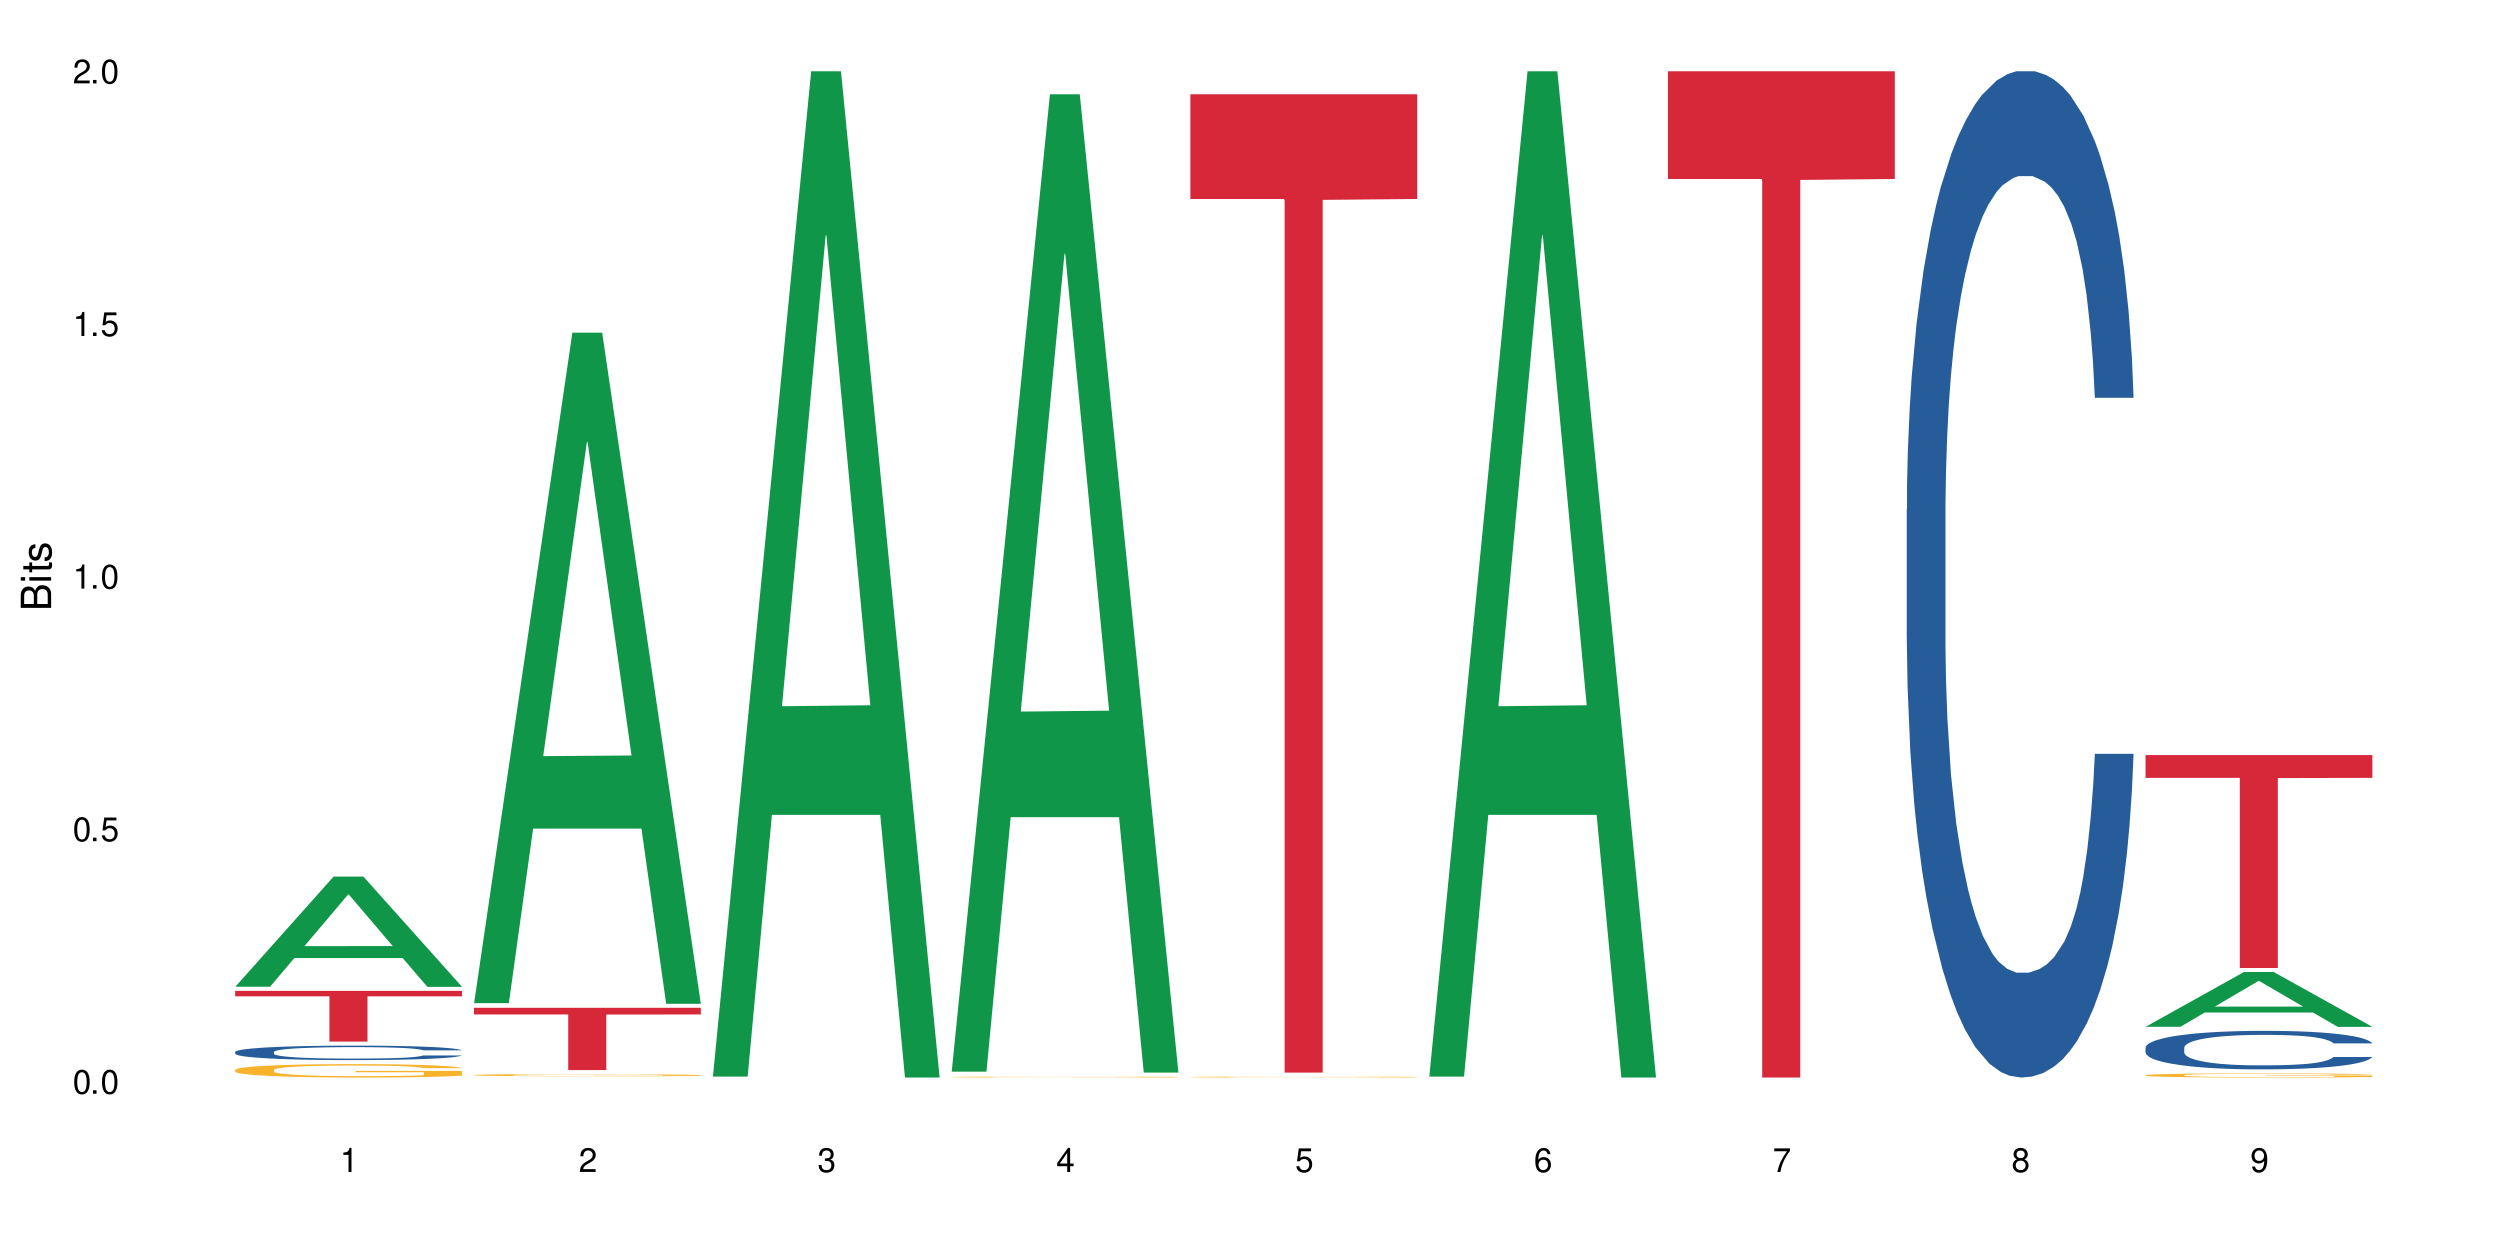 <?xml version="1.0" encoding="UTF-8"?>
<svg xmlns="http://www.w3.org/2000/svg" xmlns:xlink="http://www.w3.org/1999/xlink" width="720" height="360" viewBox="0 0 720 360">
<defs>
<g>
<g id="glyph-0-0">
</g>
<g id="glyph-0-1">
<path d="M 2.641 -6.938 C 2 -6.938 1.422 -6.656 1.078 -6.172 C 0.641 -5.562 0.406 -4.641 0.406 -3.359 C 0.406 -1.016 1.188 0.219 2.641 0.219 C 4.078 0.219 4.859 -1.016 4.859 -3.297 C 4.859 -4.641 4.656 -5.547 4.203 -6.172 C 3.844 -6.656 3.281 -6.938 2.641 -6.938 Z M 2.641 -6.188 C 3.547 -6.188 4 -5.25 4 -3.375 C 4 -1.406 3.562 -0.484 2.625 -0.484 C 1.734 -0.484 1.281 -1.438 1.281 -3.344 C 1.281 -5.25 1.734 -6.188 2.641 -6.188 Z M 2.641 -6.188 "/>
</g>
<g id="glyph-0-2">
<path d="M 1.828 -1 L 0.828 -1 L 0.828 0 L 1.828 0 Z M 1.828 -1 "/>
</g>
<g id="glyph-0-3">
<path d="M 4.562 -6.797 L 1.062 -6.797 L 0.547 -3.094 L 1.328 -3.094 C 1.719 -3.562 2.047 -3.734 2.578 -3.734 C 3.484 -3.734 4.062 -3.109 4.062 -2.094 C 4.062 -1.125 3.484 -0.531 2.578 -0.531 C 1.828 -0.531 1.375 -0.906 1.188 -1.672 L 0.328 -1.672 C 0.453 -1.109 0.547 -0.844 0.75 -0.594 C 1.125 -0.078 1.828 0.219 2.594 0.219 C 3.969 0.219 4.922 -0.781 4.922 -2.219 C 4.922 -3.562 4.031 -4.484 2.719 -4.484 C 2.25 -4.484 1.859 -4.359 1.469 -4.062 L 1.734 -5.969 L 4.562 -5.969 Z M 4.562 -6.797 "/>
</g>
<g id="glyph-0-4">
<path d="M 2.484 -4.938 L 2.484 0 L 3.328 0 L 3.328 -6.938 L 2.766 -6.938 C 2.469 -5.875 2.281 -5.734 0.984 -5.562 L 0.984 -4.938 Z M 2.484 -4.938 "/>
</g>
<g id="glyph-0-5">
<path d="M 4.859 -0.828 L 1.281 -0.828 C 1.359 -1.406 1.672 -1.781 2.5 -2.281 L 3.469 -2.828 C 4.406 -3.344 4.906 -4.062 4.906 -4.906 C 4.906 -5.484 4.672 -6.031 4.266 -6.406 C 3.859 -6.766 3.375 -6.938 2.719 -6.938 C 1.859 -6.938 1.219 -6.625 0.844 -6.031 C 0.609 -5.672 0.5 -5.234 0.484 -4.531 L 1.328 -4.531 C 1.359 -5.016 1.406 -5.281 1.531 -5.516 C 1.75 -5.938 2.188 -6.203 2.703 -6.203 C 3.469 -6.203 4.031 -5.641 4.031 -4.891 C 4.031 -4.344 3.719 -3.859 3.125 -3.516 L 2.234 -3 C 0.812 -2.172 0.406 -1.531 0.328 -0.016 L 4.859 -0.016 Z M 4.859 -0.828 "/>
</g>
<g id="glyph-0-6">
<path d="M 2.125 -3.188 L 2.578 -3.188 C 3.5 -3.188 3.984 -2.766 3.984 -1.922 C 3.984 -1.062 3.469 -0.531 2.594 -0.531 C 1.656 -0.531 1.203 -1 1.156 -2.016 L 0.312 -2.016 C 0.344 -1.453 0.438 -1.094 0.609 -0.781 C 0.953 -0.109 1.625 0.219 2.547 0.219 C 3.953 0.219 4.859 -0.625 4.859 -1.938 C 4.859 -2.828 4.516 -3.297 3.703 -3.594 C 4.344 -3.844 4.656 -4.328 4.656 -5.031 C 4.656 -6.219 3.875 -6.938 2.578 -6.938 C 1.203 -6.938 0.484 -6.172 0.453 -4.703 L 1.297 -4.703 C 1.312 -5.125 1.344 -5.359 1.453 -5.578 C 1.641 -5.969 2.062 -6.203 2.594 -6.203 C 3.344 -6.203 3.797 -5.75 3.797 -5 C 3.797 -4.516 3.609 -4.219 3.25 -4.047 C 3.016 -3.953 2.703 -3.922 2.125 -3.906 Z M 2.125 -3.188 "/>
</g>
<g id="glyph-0-7">
<path d="M 3.141 -1.672 L 3.141 0 L 3.984 0 L 3.984 -1.672 L 4.984 -1.672 L 4.984 -2.438 L 3.984 -2.438 L 3.984 -6.938 L 3.359 -6.938 L 0.266 -2.578 L 0.266 -1.672 Z M 3.141 -2.438 L 1 -2.438 L 3.141 -5.5 Z M 3.141 -2.438 "/>
</g>
<g id="glyph-0-8">
<path d="M 4.781 -5.125 C 4.609 -6.266 3.891 -6.938 2.844 -6.938 C 2.094 -6.938 1.422 -6.578 1.031 -5.953 C 0.594 -5.266 0.406 -4.422 0.406 -3.172 C 0.406 -2 0.578 -1.25 0.984 -0.641 C 1.359 -0.078 1.953 0.219 2.703 0.219 C 3.984 0.219 4.922 -0.75 4.922 -2.094 C 4.922 -3.375 4.062 -4.281 2.844 -4.281 C 2.172 -4.281 1.641 -4.031 1.281 -3.516 C 1.281 -5.234 1.828 -6.188 2.797 -6.188 C 3.391 -6.188 3.797 -5.797 3.938 -5.125 Z M 2.734 -3.531 C 3.547 -3.531 4.062 -2.953 4.062 -2.031 C 4.062 -1.156 3.484 -0.531 2.703 -0.531 C 1.922 -0.531 1.328 -1.188 1.328 -2.078 C 1.328 -2.938 1.906 -3.531 2.734 -3.531 Z M 2.734 -3.531 "/>
</g>
<g id="glyph-0-9">
<path d="M 4.984 -6.797 L 0.438 -6.797 L 0.438 -5.969 L 4.109 -5.969 C 2.5 -3.656 1.828 -2.234 1.328 0 L 2.219 0 C 2.594 -2.172 3.453 -4.047 4.984 -6.094 Z M 4.984 -6.797 "/>
</g>
<g id="glyph-0-10">
<path d="M 3.75 -3.656 C 4.469 -4.094 4.688 -4.438 4.688 -5.078 C 4.688 -6.172 3.844 -6.938 2.641 -6.938 C 1.438 -6.938 0.594 -6.172 0.594 -5.094 C 0.594 -4.438 0.812 -4.094 1.516 -3.656 C 0.734 -3.266 0.359 -2.703 0.359 -1.922 C 0.359 -0.656 1.281 0.219 2.641 0.219 C 3.984 0.219 4.922 -0.656 4.922 -1.922 C 4.922 -2.703 4.531 -3.266 3.75 -3.656 Z M 2.641 -6.188 C 3.359 -6.188 3.812 -5.75 3.812 -5.062 C 3.812 -4.406 3.344 -3.984 2.641 -3.984 C 1.922 -3.984 1.453 -4.406 1.453 -5.078 C 1.453 -5.75 1.922 -6.188 2.641 -6.188 Z M 2.641 -3.266 C 3.484 -3.266 4.062 -2.719 4.062 -1.906 C 4.062 -1.078 3.484 -0.531 2.625 -0.531 C 1.797 -0.531 1.219 -1.094 1.219 -1.906 C 1.219 -2.719 1.781 -3.266 2.641 -3.266 Z M 2.641 -3.266 "/>
</g>
<g id="glyph-0-11">
<path d="M 0.516 -1.578 C 0.672 -0.453 1.406 0.219 2.438 0.219 C 3.188 0.219 3.859 -0.141 4.266 -0.766 C 4.688 -1.453 4.891 -2.297 4.891 -3.547 C 4.891 -4.719 4.703 -5.453 4.312 -6.078 C 3.938 -6.641 3.344 -6.938 2.594 -6.938 C 1.297 -6.938 0.359 -5.969 0.359 -4.625 C 0.359 -3.344 1.234 -2.453 2.453 -2.453 C 3.094 -2.453 3.578 -2.672 4.016 -3.203 C 4 -1.484 3.469 -0.531 2.5 -0.531 C 1.906 -0.531 1.484 -0.906 1.359 -1.578 Z M 2.578 -6.203 C 3.375 -6.203 3.969 -5.531 3.969 -4.641 C 3.969 -3.797 3.391 -3.188 2.547 -3.188 C 1.734 -3.188 1.234 -3.766 1.234 -4.688 C 1.234 -5.562 1.797 -6.203 2.578 -6.203 Z M 2.578 -6.203 "/>
</g>
<g id="glyph-1-0">
</g>
<g id="glyph-1-1">
<path d="M 0 -0.953 L 0 -4.891 C 0 -5.719 -0.234 -6.344 -0.734 -6.797 C -1.188 -7.234 -1.812 -7.469 -2.5 -7.469 C -3.547 -7.469 -4.188 -7 -4.625 -5.875 C -4.984 -6.688 -5.625 -7.094 -6.531 -7.094 C -7.172 -7.094 -7.734 -6.859 -8.141 -6.391 C -8.562 -5.922 -8.75 -5.344 -8.75 -4.5 L -8.75 -0.953 Z M -4.984 -2.062 L -7.766 -2.062 L -7.766 -4.219 C -7.766 -4.844 -7.688 -5.203 -7.453 -5.5 C -7.219 -5.812 -6.859 -5.969 -6.375 -5.969 C -5.891 -5.969 -5.531 -5.812 -5.297 -5.5 C -5.062 -5.203 -4.984 -4.844 -4.984 -4.219 Z M -0.984 -2.062 L -4 -2.062 L -4 -4.781 C -4 -5.766 -3.438 -6.359 -2.484 -6.359 C -1.547 -6.359 -0.984 -5.766 -0.984 -4.781 Z M -0.984 -2.062 "/>
</g>
<g id="glyph-1-2">
<path d="M -6.281 -1.797 L -6.281 -0.797 L 0 -0.797 L 0 -1.797 Z M -8.75 -1.797 L -8.75 -0.797 L -7.484 -0.797 L -7.484 -1.797 Z M -8.75 -1.797 "/>
</g>
<g id="glyph-1-3">
<path d="M -6.281 -3.047 L -6.281 -2.016 L -8.016 -2.016 L -8.016 -1.016 L -6.281 -1.016 L -6.281 -0.172 L -5.469 -0.172 L -5.469 -1.016 L -0.719 -1.016 C -0.078 -1.016 0.281 -1.453 0.281 -2.234 C 0.281 -2.5 0.25 -2.719 0.188 -3.047 L -0.641 -3.047 C -0.609 -2.906 -0.594 -2.766 -0.594 -2.562 C -0.594 -2.141 -0.719 -2.016 -1.156 -2.016 L -5.469 -2.016 L -5.469 -3.047 Z M -6.281 -3.047 "/>
</g>
<g id="glyph-1-4">
<path d="M -4.531 -5.25 C -5.766 -5.25 -6.469 -4.422 -6.469 -2.969 C -6.469 -1.516 -5.719 -0.562 -4.547 -0.562 C -3.562 -0.562 -3.094 -1.062 -2.734 -2.562 L -2.516 -3.484 C -2.344 -4.188 -2.094 -4.469 -1.641 -4.469 C -1.047 -4.469 -0.641 -3.875 -0.641 -3 C -0.641 -2.453 -0.797 -2 -1.062 -1.75 C -1.25 -1.594 -1.422 -1.531 -1.875 -1.469 L -1.875 -0.406 C -0.422 -0.453 0.281 -1.266 0.281 -2.922 C 0.281 -4.5 -0.5 -5.516 -1.719 -5.516 C -2.656 -5.516 -3.172 -4.984 -3.469 -3.734 L -3.703 -2.766 C -3.891 -1.953 -4.156 -1.609 -4.594 -1.609 C -5.188 -1.609 -5.547 -2.125 -5.547 -2.938 C -5.547 -3.75 -5.203 -4.172 -4.531 -4.203 Z M -4.531 -5.25 "/>
</g>
</g>
</defs>
<rect x="-72" y="-36" width="864" height="432" fill="rgb(100%, 100%, 100%)" fill-opacity="1"/>
<path fill-rule="nonzero" fill="rgb(6.275%, 58.824%, 28.235%)" fill-opacity="1" d="M 67.73 284.18 L 67.801 284.152 L 96.07 252.453 L 104.656 252.453 L 133.066 284.211 L 123.082 284.211 L 115.965 275.922 L 84.762 275.922 L 77.781 284.18 L 67.73 284.18 L 87.766 272.492 L 113.102 272.461 L 100.469 257.641 L 100.328 257.609 L 100.188 257.699 L 87.695 272.461 L 87.766 272.492 Z M 67.73 284.18 "/>
<path fill-rule="nonzero" fill="rgb(14.51%, 36.078%, 60%)" fill-opacity="1" d="M 67.73 302.957 L 67.812 302.953 L 67.812 302.859 L 68.051 302.715 L 68.605 302.535 L 69.164 302.41 L 70.598 302.184 L 72.59 301.969 L 74.664 301.801 L 76.176 301.703 L 77.531 301.625 L 80.637 301.484 L 82.629 301.414 L 84.781 301.348 L 87.41 301.281 L 89.324 301.246 L 93.625 301.184 L 96.812 301.156 L 99.281 301.145 L 104.621 301.145 L 107.809 301.16 L 110.117 301.18 L 112.668 301.211 L 114.82 301.246 L 118.562 301.328 L 121.91 301.434 L 123.426 301.496 L 125.816 301.613 L 127.648 301.727 L 128.922 301.828 L 130.355 301.969 L 131.629 302.137 L 132.586 302.332 L 133.066 302.496 L 121.91 302.496 L 121.352 302.344 L 120.715 302.227 L 119.52 302.07 L 118.324 301.961 L 116.652 301.848 L 115.137 301.777 L 113.066 301.707 L 111.234 301.66 L 109.32 301.625 L 107.488 301.602 L 103.984 301.578 L 99.922 301.578 L 98.406 301.586 L 95.297 301.617 L 93.625 301.645 L 91.234 301.699 L 89.562 301.746 L 87.57 301.824 L 86.215 301.887 L 84.543 301.988 L 83.348 302.074 L 81.992 302.199 L 81.195 302.293 L 80.48 302.402 L 79.84 302.527 L 79.363 302.66 L 79.043 302.801 L 78.887 302.938 L 78.887 303.527 L 79.043 303.664 L 79.441 303.824 L 80.48 304.055 L 81.992 304.258 L 83.746 304.414 L 85.418 304.531 L 86.375 304.582 L 87.648 304.645 L 89.641 304.719 L 92.512 304.797 L 94.184 304.828 L 96.734 304.855 L 99.363 304.871 L 102.867 304.871 L 105.977 304.855 L 108.047 304.836 L 110.199 304.809 L 113.145 304.742 L 114.98 304.684 L 116.57 304.609 L 117.766 304.539 L 118.562 304.477 L 119.758 304.359 L 120.715 304.23 L 121.434 304.098 L 121.91 303.969 L 133.066 303.969 L 132.586 304.121 L 131.871 304.266 L 131.152 304.379 L 130.039 304.512 L 128.762 304.629 L 126.93 304.762 L 125.418 304.848 L 123.426 304.945 L 121.59 305.016 L 119.602 305.082 L 116.652 305.156 L 114.738 305.195 L 112.668 305.23 L 110.199 305.258 L 107.09 305.285 L 103.746 305.301 L 100.637 305.305 L 97.289 305.297 L 94.82 305.281 L 91.555 305.25 L 87.492 305.18 L 84.543 305.109 L 82.23 305.035 L 80.238 304.961 L 78.008 304.855 L 75.141 304.688 L 73.387 304.559 L 72.191 304.453 L 70.84 304.305 L 69.883 304.172 L 68.766 303.961 L 67.969 303.691 L 67.73 303.48 Z M 67.73 302.957 "/>
<path fill-rule="nonzero" fill="rgb(96.863%, 70.196%, 16.863%)" fill-opacity="1" d="M 67.73 308.125 L 67.812 308.121 L 67.812 308.051 L 68.129 307.891 L 68.926 307.672 L 69.961 307.492 L 71.078 307.352 L 71.793 307.277 L 72.988 307.172 L 74.023 307.094 L 76.656 306.934 L 80 306.785 L 81.832 306.723 L 83.906 306.664 L 86.852 306.598 L 88.207 306.57 L 92.352 306.516 L 97.051 306.48 L 102.23 306.469 L 104.621 306.473 L 107.887 306.488 L 112.348 306.527 L 114.898 306.562 L 116.891 306.598 L 118.961 306.641 L 121.512 306.711 L 123.902 306.797 L 125.816 306.883 L 127.727 306.988 L 129.32 307.102 L 130.676 307.223 L 131.871 307.371 L 132.586 307.496 L 133.066 307.621 L 121.988 307.621 L 121.352 307.496 L 120.637 307.402 L 119.441 307.285 L 118.246 307.199 L 117.051 307.133 L 114.82 307.039 L 112.906 306.984 L 110.516 306.934 L 108.207 306.902 L 105.578 306.883 L 103.984 306.875 L 99.762 306.875 L 95.938 306.898 L 93.707 306.93 L 92.113 306.957 L 89.879 307.008 L 88.527 307.051 L 87.73 307.078 L 85.34 307.188 L 83.746 307.289 L 82.871 307.355 L 81.754 307.461 L 80.957 307.555 L 80.082 307.695 L 79.602 307.805 L 78.965 308.043 L 78.887 308.68 L 79.125 308.812 L 79.602 308.957 L 80.238 309.082 L 81.195 309.219 L 82.152 309.32 L 83.824 309.457 L 85.258 309.551 L 86.375 309.609 L 88.527 309.703 L 89.402 309.734 L 91.473 309.801 L 93.625 309.848 L 96.254 309.891 L 98.246 309.914 L 101.434 309.93 L 105.496 309.93 L 110.277 309.91 L 113.305 309.879 L 115.379 309.852 L 116.73 309.828 L 118.406 309.789 L 119.602 309.754 L 120.715 309.715 L 122.07 309.656 L 122.07 308.812 L 102.391 308.809 L 102.391 308.414 L 132.984 308.41 L 133.066 309.789 L 131.391 309.883 L 129.32 309.977 L 127.328 310.047 L 125.258 310.105 L 122.309 310.172 L 119.918 310.215 L 116.254 310.266 L 112.906 310.297 L 109.402 310.316 L 106.293 310.328 L 102.629 310.332 L 99.363 310.324 L 95.855 310.305 L 93.066 310.277 L 90.52 310.242 L 87.969 310.195 L 84.781 310.121 L 82.711 310.062 L 80.559 309.988 L 78.406 309.898 L 76.496 309.805 L 75.219 309.73 L 73.945 309.645 L 72.59 309.539 L 71.316 309.418 L 70.359 309.309 L 69.484 309.188 L 68.848 309.07 L 68.211 308.91 L 67.891 308.785 L 67.73 308.676 Z M 67.73 308.125 "/>
<path fill-rule="nonzero" fill="rgb(83.922%, 15.686%, 22.353%)" fill-opacity="1" d="M 67.73 285.375 L 133.066 285.375 L 133.066 286.938 L 105.836 286.953 L 105.836 299.98 L 94.879 299.98 L 94.879 286.965 L 94.723 286.938 L 67.73 286.938 Z M 67.73 285.375 "/>
<path fill-rule="nonzero" fill="rgb(6.275%, 58.824%, 28.235%)" fill-opacity="1" d="M 136.504 288.906 L 136.574 288.727 L 164.844 95.809 L 173.43 95.809 L 201.836 289.086 L 191.855 289.086 L 184.738 238.637 L 153.535 238.637 L 146.555 288.906 L 136.504 288.906 L 156.535 217.766 L 181.875 217.582 L 169.242 127.387 L 169.102 127.203 L 168.961 127.75 L 156.469 217.582 L 156.535 217.766 Z M 136.504 288.906 "/>
<path fill-rule="nonzero" fill="rgb(96.863%, 70.196%, 16.863%)" fill-opacity="1" d="M 136.504 309.609 L 136.582 309.609 L 136.582 309.598 L 136.902 309.57 L 137.699 309.535 L 138.734 309.504 L 139.852 309.48 L 140.566 309.469 L 141.762 309.453 L 142.797 309.438 L 145.426 309.414 L 148.773 309.387 L 150.605 309.379 L 152.68 309.367 L 155.625 309.355 L 156.98 309.352 L 161.125 309.344 L 165.824 309.336 L 173.395 309.336 L 176.66 309.34 L 181.121 309.344 L 183.672 309.352 L 185.664 309.355 L 187.734 309.363 L 190.285 309.375 L 192.676 309.391 L 194.586 309.402 L 196.5 309.422 L 198.094 309.441 L 199.449 309.461 L 200.645 309.484 L 201.359 309.504 L 201.836 309.523 L 190.762 309.523 L 190.125 309.504 L 189.41 309.488 L 188.215 309.469 L 185.824 309.445 L 183.594 309.43 L 181.68 309.422 L 179.289 309.414 L 176.98 309.406 L 174.348 309.402 L 168.535 309.402 L 164.707 309.406 L 162.477 309.41 L 160.883 309.418 L 158.652 309.426 L 157.301 309.434 L 156.504 309.438 L 154.113 309.453 L 152.52 309.469 L 151.641 309.48 L 150.527 309.5 L 149.73 309.516 L 148.852 309.539 L 148.375 309.555 L 147.738 309.594 L 147.66 309.699 L 147.898 309.723 L 148.375 309.746 L 149.012 309.766 L 149.969 309.789 L 150.926 309.805 L 152.598 309.828 L 154.031 309.844 L 155.148 309.852 L 157.301 309.867 L 158.176 309.875 L 160.246 309.883 L 162.398 309.895 L 165.027 309.898 L 167.02 309.902 L 170.207 309.906 L 174.27 309.906 L 179.051 309.902 L 182.078 309.898 L 184.148 309.895 L 185.504 309.891 L 187.176 309.883 L 188.371 309.879 L 189.488 309.871 L 190.844 309.859 L 190.844 309.723 L 171.164 309.723 L 171.164 309.656 L 201.758 309.656 L 201.836 309.883 L 200.164 309.898 L 198.094 309.914 L 196.102 309.926 L 194.031 309.934 L 191.082 309.945 L 188.691 309.953 L 185.027 309.961 L 181.68 309.965 L 178.176 309.969 L 175.066 309.973 L 168.137 309.973 L 164.629 309.969 L 161.84 309.965 L 159.289 309.957 L 156.742 309.949 L 153.555 309.938 L 151.484 309.926 L 147.18 309.902 L 145.27 309.887 L 143.992 309.871 L 142.719 309.859 L 141.363 309.84 L 140.09 309.82 L 139.133 309.805 L 138.258 309.785 L 137.617 309.766 L 136.98 309.738 L 136.664 309.719 L 136.504 309.699 Z M 136.504 309.609 "/>
<path fill-rule="nonzero" fill="rgb(83.922%, 15.686%, 22.353%)" fill-opacity="1" d="M 136.504 290.25 L 201.836 290.25 L 201.836 292.168 L 174.609 292.188 L 174.609 308.172 L 163.652 308.172 L 163.652 292.203 L 163.496 292.168 L 136.504 292.168 Z M 136.504 290.25 "/>
<path fill-rule="nonzero" fill="rgb(6.275%, 58.824%, 28.235%)" fill-opacity="1" d="M 205.277 310.059 L 205.348 309.789 L 233.617 20.527 L 242.203 20.527 L 270.609 310.332 L 260.629 310.332 L 253.508 234.684 L 222.309 234.684 L 215.328 310.059 L 205.277 310.059 L 225.309 203.391 L 250.648 203.117 L 238.012 67.875 L 237.875 67.602 L 237.734 68.418 L 225.238 203.117 L 225.309 203.391 Z M 205.277 310.059 "/>
<path fill-rule="nonzero" fill="rgb(6.275%, 58.824%, 28.235%)" fill-opacity="1" d="M 274.051 308.645 L 274.117 308.379 L 302.387 27.141 L 310.973 27.141 L 339.383 308.91 L 329.402 308.91 L 322.281 235.359 L 291.082 235.359 L 284.102 308.645 L 274.051 308.645 L 294.082 204.934 L 319.422 204.668 L 306.785 73.176 L 306.645 72.914 L 306.508 73.707 L 294.012 204.668 L 294.082 204.934 Z M 274.051 308.645 "/>
<path fill-rule="nonzero" fill="rgb(96.863%, 70.196%, 16.863%)" fill-opacity="1" d="M 274.051 310.184 L 274.129 310.184 L 274.129 310.18 L 274.449 310.168 L 275.246 310.152 L 276.281 310.141 L 277.395 310.133 L 278.113 310.125 L 279.309 310.121 L 280.344 310.113 L 282.973 310.105 L 286.32 310.094 L 288.152 310.09 L 290.223 310.086 L 293.172 310.082 L 294.527 310.078 L 298.668 310.074 L 303.371 310.074 L 308.547 310.07 L 310.938 310.074 L 318.668 310.074 L 321.219 310.078 L 323.207 310.082 L 325.281 310.082 L 327.832 310.09 L 330.219 310.094 L 332.133 310.102 L 334.043 310.105 L 335.637 310.113 L 336.992 310.121 L 338.188 310.133 L 338.906 310.141 L 339.383 310.148 L 328.309 310.148 L 327.672 310.141 L 326.953 310.137 L 324.562 310.121 L 323.367 310.117 L 321.137 310.109 L 319.227 310.105 L 316.836 310.105 L 314.523 310.102 L 311.895 310.102 L 310.301 310.098 L 306.078 310.098 L 302.254 310.102 L 300.023 310.102 L 298.43 310.105 L 296.199 310.109 L 294.844 310.113 L 294.047 310.113 L 291.656 310.121 L 290.062 310.129 L 289.188 310.133 L 288.07 310.141 L 287.273 310.145 L 286.398 310.156 L 285.922 310.16 L 285.285 310.18 L 285.203 310.223 L 285.441 310.23 L 285.922 310.238 L 286.559 310.25 L 287.516 310.258 L 288.469 310.266 L 290.145 310.273 L 291.578 310.281 L 292.691 310.285 L 294.844 310.289 L 295.723 310.293 L 297.793 310.297 L 299.945 310.301 L 302.574 310.301 L 304.566 310.305 L 316.598 310.305 L 319.625 310.301 L 321.695 310.301 L 323.051 310.297 L 324.723 310.297 L 325.918 310.293 L 327.035 310.289 L 328.387 310.285 L 328.387 310.23 L 308.707 310.23 L 308.707 310.203 L 339.305 310.203 L 339.383 310.297 L 337.711 310.301 L 335.637 310.309 L 333.645 310.312 L 331.574 310.316 L 328.625 310.32 L 326.238 310.324 L 322.57 310.328 L 319.227 310.328 L 315.719 310.332 L 302.176 310.332 L 299.387 310.328 L 296.836 310.328 L 294.285 310.324 L 291.102 310.316 L 289.027 310.312 L 286.875 310.309 L 284.727 310.305 L 282.812 310.297 L 281.539 310.293 L 280.266 310.285 L 278.91 310.277 L 277.633 310.27 L 276.68 310.262 L 275.801 310.254 L 274.527 310.238 L 274.207 310.227 L 274.051 310.223 Z M 274.051 310.184 "/>
<path fill-rule="nonzero" fill="rgb(96.863%, 70.196%, 16.863%)" fill-opacity="1" d="M 342.82 310.184 L 342.902 310.184 L 342.902 310.18 L 343.219 310.168 L 344.016 310.152 L 345.051 310.141 L 346.168 310.133 L 346.887 310.125 L 348.082 310.121 L 349.117 310.113 L 351.746 310.105 L 355.094 310.094 L 356.926 310.09 L 358.996 310.086 L 361.945 310.082 L 363.297 310.078 L 367.441 310.074 L 372.141 310.074 L 377.32 310.07 L 379.711 310.074 L 387.441 310.074 L 389.988 310.078 L 391.98 310.082 L 394.055 310.082 L 396.602 310.09 L 398.992 310.094 L 400.906 310.102 L 402.816 310.105 L 404.41 310.113 L 405.766 310.121 L 406.961 310.133 L 407.68 310.141 L 408.156 310.148 L 397.082 310.148 L 396.445 310.141 L 395.727 310.137 L 393.336 310.121 L 392.141 310.117 L 389.91 310.109 L 387.996 310.105 L 385.609 310.105 L 383.297 310.102 L 380.668 310.102 L 379.074 310.098 L 374.852 310.098 L 371.027 310.102 L 368.797 310.102 L 367.203 310.105 L 364.973 310.109 L 363.617 310.113 L 362.82 310.113 L 360.43 310.121 L 358.836 310.129 L 357.961 310.133 L 356.844 310.141 L 356.047 310.145 L 355.172 310.156 L 354.695 310.16 L 354.055 310.18 L 353.977 310.223 L 354.215 310.23 L 354.695 310.238 L 355.332 310.25 L 356.285 310.258 L 357.242 310.266 L 358.918 310.273 L 360.352 310.281 L 361.465 310.285 L 363.617 310.289 L 364.492 310.293 L 366.566 310.297 L 368.715 310.301 L 371.344 310.301 L 373.336 310.305 L 385.367 310.305 L 388.395 310.301 L 390.469 310.301 L 391.824 310.297 L 393.496 310.297 L 394.691 310.293 L 395.805 310.289 L 397.16 310.285 L 397.16 310.23 L 377.48 310.23 L 377.48 310.203 L 408.074 310.203 L 408.156 310.297 L 406.484 310.301 L 404.41 310.309 L 402.418 310.312 L 400.348 310.316 L 397.398 310.32 L 395.008 310.324 L 391.344 310.328 L 387.996 310.328 L 384.492 310.332 L 370.949 310.332 L 368.16 310.328 L 365.609 310.328 L 363.059 310.324 L 359.871 310.316 L 357.801 310.312 L 355.648 310.309 L 353.5 310.305 L 351.586 310.297 L 350.312 310.293 L 349.035 310.285 L 347.684 310.277 L 346.406 310.27 L 345.449 310.262 L 344.574 310.254 L 343.301 310.238 L 342.98 310.227 L 342.82 310.223 Z M 342.82 310.184 "/>
<path fill-rule="nonzero" fill="rgb(83.922%, 15.686%, 22.353%)" fill-opacity="1" d="M 342.82 27.141 L 408.156 27.141 L 408.156 57.305 L 380.926 57.566 L 380.926 308.91 L 369.973 308.91 L 369.973 57.832 L 369.812 57.305 L 342.82 57.305 Z M 342.82 27.141 "/>
<path fill-rule="nonzero" fill="rgb(6.275%, 58.824%, 28.235%)" fill-opacity="1" d="M 411.594 310.059 L 411.664 309.789 L 439.934 20.527 L 448.52 20.527 L 476.93 310.332 L 466.945 310.332 L 459.828 234.684 L 428.625 234.684 L 421.645 310.059 L 411.594 310.059 L 431.629 203.391 L 456.965 203.117 L 444.332 67.875 L 444.191 67.602 L 444.051 68.418 L 431.559 203.117 L 431.629 203.391 Z M 411.594 310.059 "/>
<path fill-rule="nonzero" fill="rgb(83.922%, 15.686%, 22.353%)" fill-opacity="1" d="M 480.367 20.527 L 545.703 20.527 L 545.703 51.547 L 518.473 51.82 L 518.473 310.332 L 507.516 310.332 L 507.516 52.094 L 507.359 51.547 L 480.367 51.547 Z M 480.367 20.527 "/>
<path fill-rule="nonzero" fill="rgb(14.51%, 36.078%, 60%)" fill-opacity="1" d="M 549.141 146.621 L 549.219 146.355 L 549.219 140 L 549.457 129.934 L 550.016 117.215 L 550.574 108.477 L 552.008 92.844 L 554 77.746 L 556.07 66.09 L 557.586 59.203 L 558.941 53.902 L 562.047 44.102 L 564.039 39.07 L 566.191 34.566 L 568.82 30.062 L 570.73 27.414 L 575.035 23.176 L 578.223 21.32 L 580.691 20.527 L 586.031 20.527 L 589.215 21.586 L 591.527 22.91 L 594.078 25.031 L 596.227 27.414 L 599.973 33.242 L 603.32 40.66 L 604.832 44.898 L 607.223 53.109 L 609.055 61.055 L 610.332 67.945 L 611.766 77.746 L 613.039 89.668 L 613.996 103.176 L 614.473 114.566 L 603.32 114.566 L 602.762 103.973 L 602.125 95.758 L 600.93 84.898 L 599.734 77.215 L 598.062 69.535 L 596.547 64.5 L 594.477 59.469 L 592.645 56.289 L 590.73 53.902 L 588.898 52.316 L 585.391 50.727 L 581.328 50.727 L 579.816 51.254 L 576.707 53.375 L 575.035 55.23 L 572.645 58.938 L 570.973 62.383 L 568.98 67.68 L 567.625 72.184 L 565.953 79.07 L 564.758 85.164 L 563.402 93.906 L 562.605 100.527 L 561.887 107.945 L 561.25 116.688 L 560.773 125.957 L 560.453 135.762 L 560.293 145.297 L 560.293 186.355 L 560.453 195.895 L 560.852 207.02 L 561.887 223.18 L 563.402 237.219 L 565.156 248.344 L 566.828 256.293 L 567.785 260 L 569.059 264.238 L 571.051 269.535 L 573.918 274.836 L 575.594 276.953 L 578.141 279.074 L 580.77 280.133 L 584.277 280.133 L 587.383 279.074 L 589.457 277.75 L 591.605 275.629 L 594.555 271.125 L 596.387 266.887 L 597.98 261.855 L 599.176 256.82 L 599.973 252.582 L 601.168 244.371 L 602.125 235.363 L 602.84 226.094 L 603.32 217.086 L 614.473 217.086 L 613.996 227.684 L 613.277 238.012 L 612.562 245.695 L 611.445 254.969 L 610.172 263.18 L 608.34 272.449 L 606.824 278.543 L 604.832 285.168 L 603 290.199 L 601.008 294.703 L 598.062 300 L 596.148 302.648 L 594.078 305.035 L 591.605 307.152 L 588.5 309.008 L 585.152 310.066 L 582.047 310.332 L 578.699 309.801 L 576.23 308.742 L 572.965 306.359 L 568.898 301.59 L 565.953 296.559 L 563.641 291.523 L 561.648 286.227 L 559.418 279.074 L 556.551 267.418 L 554.797 258.41 L 553.602 250.992 L 552.246 240.664 L 551.293 231.391 L 550.176 216.555 L 549.379 197.746 L 549.141 183.18 Z M 549.141 146.621 "/>
<path fill-rule="nonzero" fill="rgb(6.275%, 58.824%, 28.235%)" fill-opacity="1" d="M 617.914 295.719 L 617.98 295.703 L 646.25 279.945 L 654.836 279.945 L 683.246 295.734 L 673.266 295.734 L 666.145 291.613 L 634.945 291.613 L 627.965 295.719 L 617.914 295.719 L 637.945 289.906 L 663.285 289.891 L 650.648 282.523 L 650.512 282.508 L 650.371 282.555 L 637.875 289.891 L 637.945 289.906 Z M 617.914 295.719 "/>
<path fill-rule="nonzero" fill="rgb(14.51%, 36.078%, 60%)" fill-opacity="1" d="M 617.914 301.719 L 617.992 301.707 L 617.992 301.465 L 618.23 301.082 L 618.789 300.594 L 619.348 300.262 L 620.781 299.664 L 622.773 299.086 L 624.844 298.641 L 626.359 298.375 L 627.711 298.172 L 630.82 297.797 L 632.812 297.605 L 634.965 297.434 L 637.594 297.262 L 639.504 297.16 L 643.809 297 L 646.996 296.926 L 649.465 296.898 L 654.801 296.898 L 657.988 296.938 L 660.301 296.988 L 662.852 297.07 L 665 297.16 L 668.746 297.383 L 672.094 297.668 L 673.605 297.828 L 675.996 298.145 L 677.828 298.445 L 679.102 298.711 L 680.539 299.086 L 681.812 299.539 L 682.77 300.059 L 683.246 300.492 L 672.094 300.492 L 671.535 300.086 L 670.898 299.773 L 669.703 299.359 L 668.508 299.066 L 666.832 298.77 L 665.32 298.578 L 663.246 298.387 L 661.414 298.266 L 659.504 298.172 L 657.672 298.113 L 654.164 298.051 L 650.102 298.051 L 648.586 298.07 L 645.48 298.152 L 643.809 298.223 L 641.418 298.367 L 639.742 298.496 L 637.75 298.699 L 636.398 298.871 L 634.723 299.137 L 633.527 299.367 L 632.176 299.703 L 631.379 299.957 L 630.66 300.238 L 630.023 300.574 L 629.547 300.93 L 629.227 301.305 L 629.066 301.668 L 629.066 303.238 L 629.227 303.602 L 629.625 304.027 L 630.66 304.645 L 632.176 305.184 L 633.926 305.609 L 635.602 305.91 L 636.559 306.055 L 637.832 306.215 L 639.824 306.418 L 642.691 306.621 L 644.363 306.703 L 646.914 306.781 L 649.543 306.824 L 653.051 306.824 L 656.156 306.781 L 658.227 306.73 L 660.379 306.652 L 663.328 306.48 L 665.16 306.316 L 666.754 306.125 L 667.949 305.934 L 668.746 305.77 L 669.941 305.457 L 670.898 305.113 L 671.613 304.758 L 672.094 304.414 L 683.246 304.414 L 682.77 304.816 L 682.051 305.211 L 681.336 305.508 L 680.219 305.859 L 678.945 306.176 L 677.113 306.531 L 675.598 306.762 L 673.605 307.016 L 671.773 307.207 L 669.781 307.379 L 666.832 307.582 L 664.922 307.684 L 662.852 307.773 L 660.379 307.855 L 657.273 307.926 L 653.926 307.969 L 650.82 307.977 L 647.473 307.957 L 645.004 307.918 L 641.734 307.824 L 637.672 307.645 L 634.723 307.449 L 632.414 307.258 L 630.422 307.055 L 628.191 306.781 L 625.324 306.336 L 623.57 305.992 L 622.375 305.707 L 621.02 305.312 L 620.062 304.961 L 618.949 304.391 L 618.152 303.672 L 617.914 303.117 Z M 617.914 301.719 "/>
<path fill-rule="nonzero" fill="rgb(96.863%, 70.196%, 16.863%)" fill-opacity="1" d="M 617.914 309.652 L 617.992 309.652 L 617.992 309.629 L 618.312 309.578 L 619.109 309.512 L 620.145 309.457 L 621.258 309.414 L 621.977 309.391 L 623.172 309.359 L 624.207 309.336 L 626.836 309.285 L 630.184 309.238 L 632.016 309.219 L 634.086 309.203 L 637.035 309.18 L 638.391 309.172 L 642.531 309.156 L 647.234 309.145 L 652.414 309.141 L 654.801 309.145 L 658.07 309.148 L 662.531 309.16 L 665.082 309.168 L 667.074 309.18 L 669.145 309.195 L 671.695 309.215 L 674.082 309.242 L 675.996 309.27 L 677.91 309.301 L 679.5 309.336 L 680.855 309.375 L 682.051 309.422 L 682.77 309.457 L 683.246 309.496 L 672.172 309.496 L 671.535 309.457 L 670.816 309.43 L 669.621 309.395 L 668.426 309.367 L 667.23 309.348 L 665 309.316 L 663.09 309.301 L 660.699 309.285 L 658.387 309.277 L 655.758 309.27 L 654.164 309.266 L 649.941 309.266 L 646.117 309.273 L 643.887 309.281 L 642.293 309.293 L 640.062 309.309 L 638.707 309.32 L 637.91 309.328 L 635.52 309.363 L 633.926 309.395 L 633.051 309.414 L 631.934 309.445 L 631.141 309.477 L 630.262 309.52 L 629.785 309.551 L 629.148 309.625 L 629.066 309.824 L 629.305 309.863 L 629.785 309.91 L 630.422 309.949 L 631.379 309.988 L 632.332 310.02 L 634.008 310.062 L 635.441 310.09 L 636.559 310.109 L 638.707 310.141 L 639.586 310.148 L 641.656 310.168 L 643.809 310.184 L 646.438 310.195 L 648.43 310.203 L 651.617 310.207 L 655.68 310.207 L 660.461 310.203 L 663.488 310.191 L 665.559 310.184 L 666.914 310.176 L 668.586 310.164 L 669.781 310.152 L 670.898 310.141 L 672.25 310.125 L 672.25 309.863 L 652.57 309.863 L 652.57 309.742 L 683.168 309.738 L 683.246 310.164 L 681.574 310.195 L 679.5 310.223 L 677.512 310.246 L 675.438 310.262 L 672.492 310.285 L 670.102 310.297 L 666.434 310.312 L 663.09 310.32 L 659.582 310.328 L 656.477 310.332 L 649.543 310.332 L 646.039 310.324 L 643.25 310.316 L 640.699 310.305 L 638.148 310.289 L 634.965 310.266 L 632.891 310.25 L 630.742 310.227 L 628.59 310.199 L 626.676 310.168 L 624.129 310.121 L 622.773 310.086 L 621.496 310.051 L 620.543 310.016 L 619.664 309.98 L 619.027 309.941 L 618.391 309.895 L 618.07 309.855 L 617.914 309.82 Z M 617.914 309.652 "/>
<path fill-rule="nonzero" fill="rgb(83.922%, 15.686%, 22.353%)" fill-opacity="1" d="M 617.914 217.465 L 683.246 217.465 L 683.246 224.027 L 656.016 224.086 L 656.016 278.781 L 645.062 278.781 L 645.062 224.145 L 644.902 224.027 L 617.914 224.027 Z M 617.914 217.465 "/>
<g fill="rgb(0%, 0%, 0%)" fill-opacity="1">
<use xlink:href="#glyph-0-1" x="20.965" y="314.993"/>
<use xlink:href="#glyph-0-2" x="25.965" y="314.993"/>
<use xlink:href="#glyph-0-1" x="28.965" y="314.993"/>
</g>
<g fill="rgb(0%, 0%, 0%)" fill-opacity="1">
<use xlink:href="#glyph-0-1" x="20.965" y="242.251"/>
<use xlink:href="#glyph-0-2" x="25.965" y="242.251"/>
<use xlink:href="#glyph-0-3" x="28.965" y="242.251"/>
</g>
<g fill="rgb(0%, 0%, 0%)" fill-opacity="1">
<use xlink:href="#glyph-0-4" x="20.965" y="169.509"/>
<use xlink:href="#glyph-0-2" x="25.965" y="169.509"/>
<use xlink:href="#glyph-0-1" x="28.965" y="169.509"/>
</g>
<g fill="rgb(0%, 0%, 0%)" fill-opacity="1">
<use xlink:href="#glyph-0-4" x="20.965" y="96.767"/>
<use xlink:href="#glyph-0-2" x="25.965" y="96.767"/>
<use xlink:href="#glyph-0-3" x="28.965" y="96.767"/>
</g>
<g fill="rgb(0%, 0%, 0%)" fill-opacity="1">
<use xlink:href="#glyph-0-5" x="20.965" y="24.024"/>
<use xlink:href="#glyph-0-2" x="25.965" y="24.024"/>
<use xlink:href="#glyph-0-1" x="28.965" y="24.024"/>
</g>
<g fill="rgb(0%, 0%, 0%)" fill-opacity="1">
<use xlink:href="#glyph-0-4" x="97.898" y="337.532"/>
</g>
<g fill="rgb(0%, 0%, 0%)" fill-opacity="1">
<use xlink:href="#glyph-0-5" x="166.672" y="337.532"/>
</g>
<g fill="rgb(0%, 0%, 0%)" fill-opacity="1">
<use xlink:href="#glyph-0-6" x="235.445" y="337.532"/>
</g>
<g fill="rgb(0%, 0%, 0%)" fill-opacity="1">
<use xlink:href="#glyph-0-7" x="304.215" y="337.532"/>
</g>
<g fill="rgb(0%, 0%, 0%)" fill-opacity="1">
<use xlink:href="#glyph-0-3" x="372.988" y="337.532"/>
</g>
<g fill="rgb(0%, 0%, 0%)" fill-opacity="1">
<use xlink:href="#glyph-0-8" x="441.762" y="337.532"/>
</g>
<g fill="rgb(0%, 0%, 0%)" fill-opacity="1">
<use xlink:href="#glyph-0-9" x="510.535" y="337.532"/>
</g>
<g fill="rgb(0%, 0%, 0%)" fill-opacity="1">
<use xlink:href="#glyph-0-10" x="579.309" y="337.532"/>
</g>
<g fill="rgb(0%, 0%, 0%)" fill-opacity="1">
<use xlink:href="#glyph-0-11" x="648.078" y="337.532"/>
</g>
<g fill="rgb(0%, 0%, 0%)" fill-opacity="1">
<use xlink:href="#glyph-1-1" x="14.725" y="176.012"/>
<use xlink:href="#glyph-1-2" x="14.725" y="168.012"/>
<use xlink:href="#glyph-1-3" x="14.725" y="165.012"/>
<use xlink:href="#glyph-1-4" x="14.725" y="162.012"/>
</g>
</svg>
